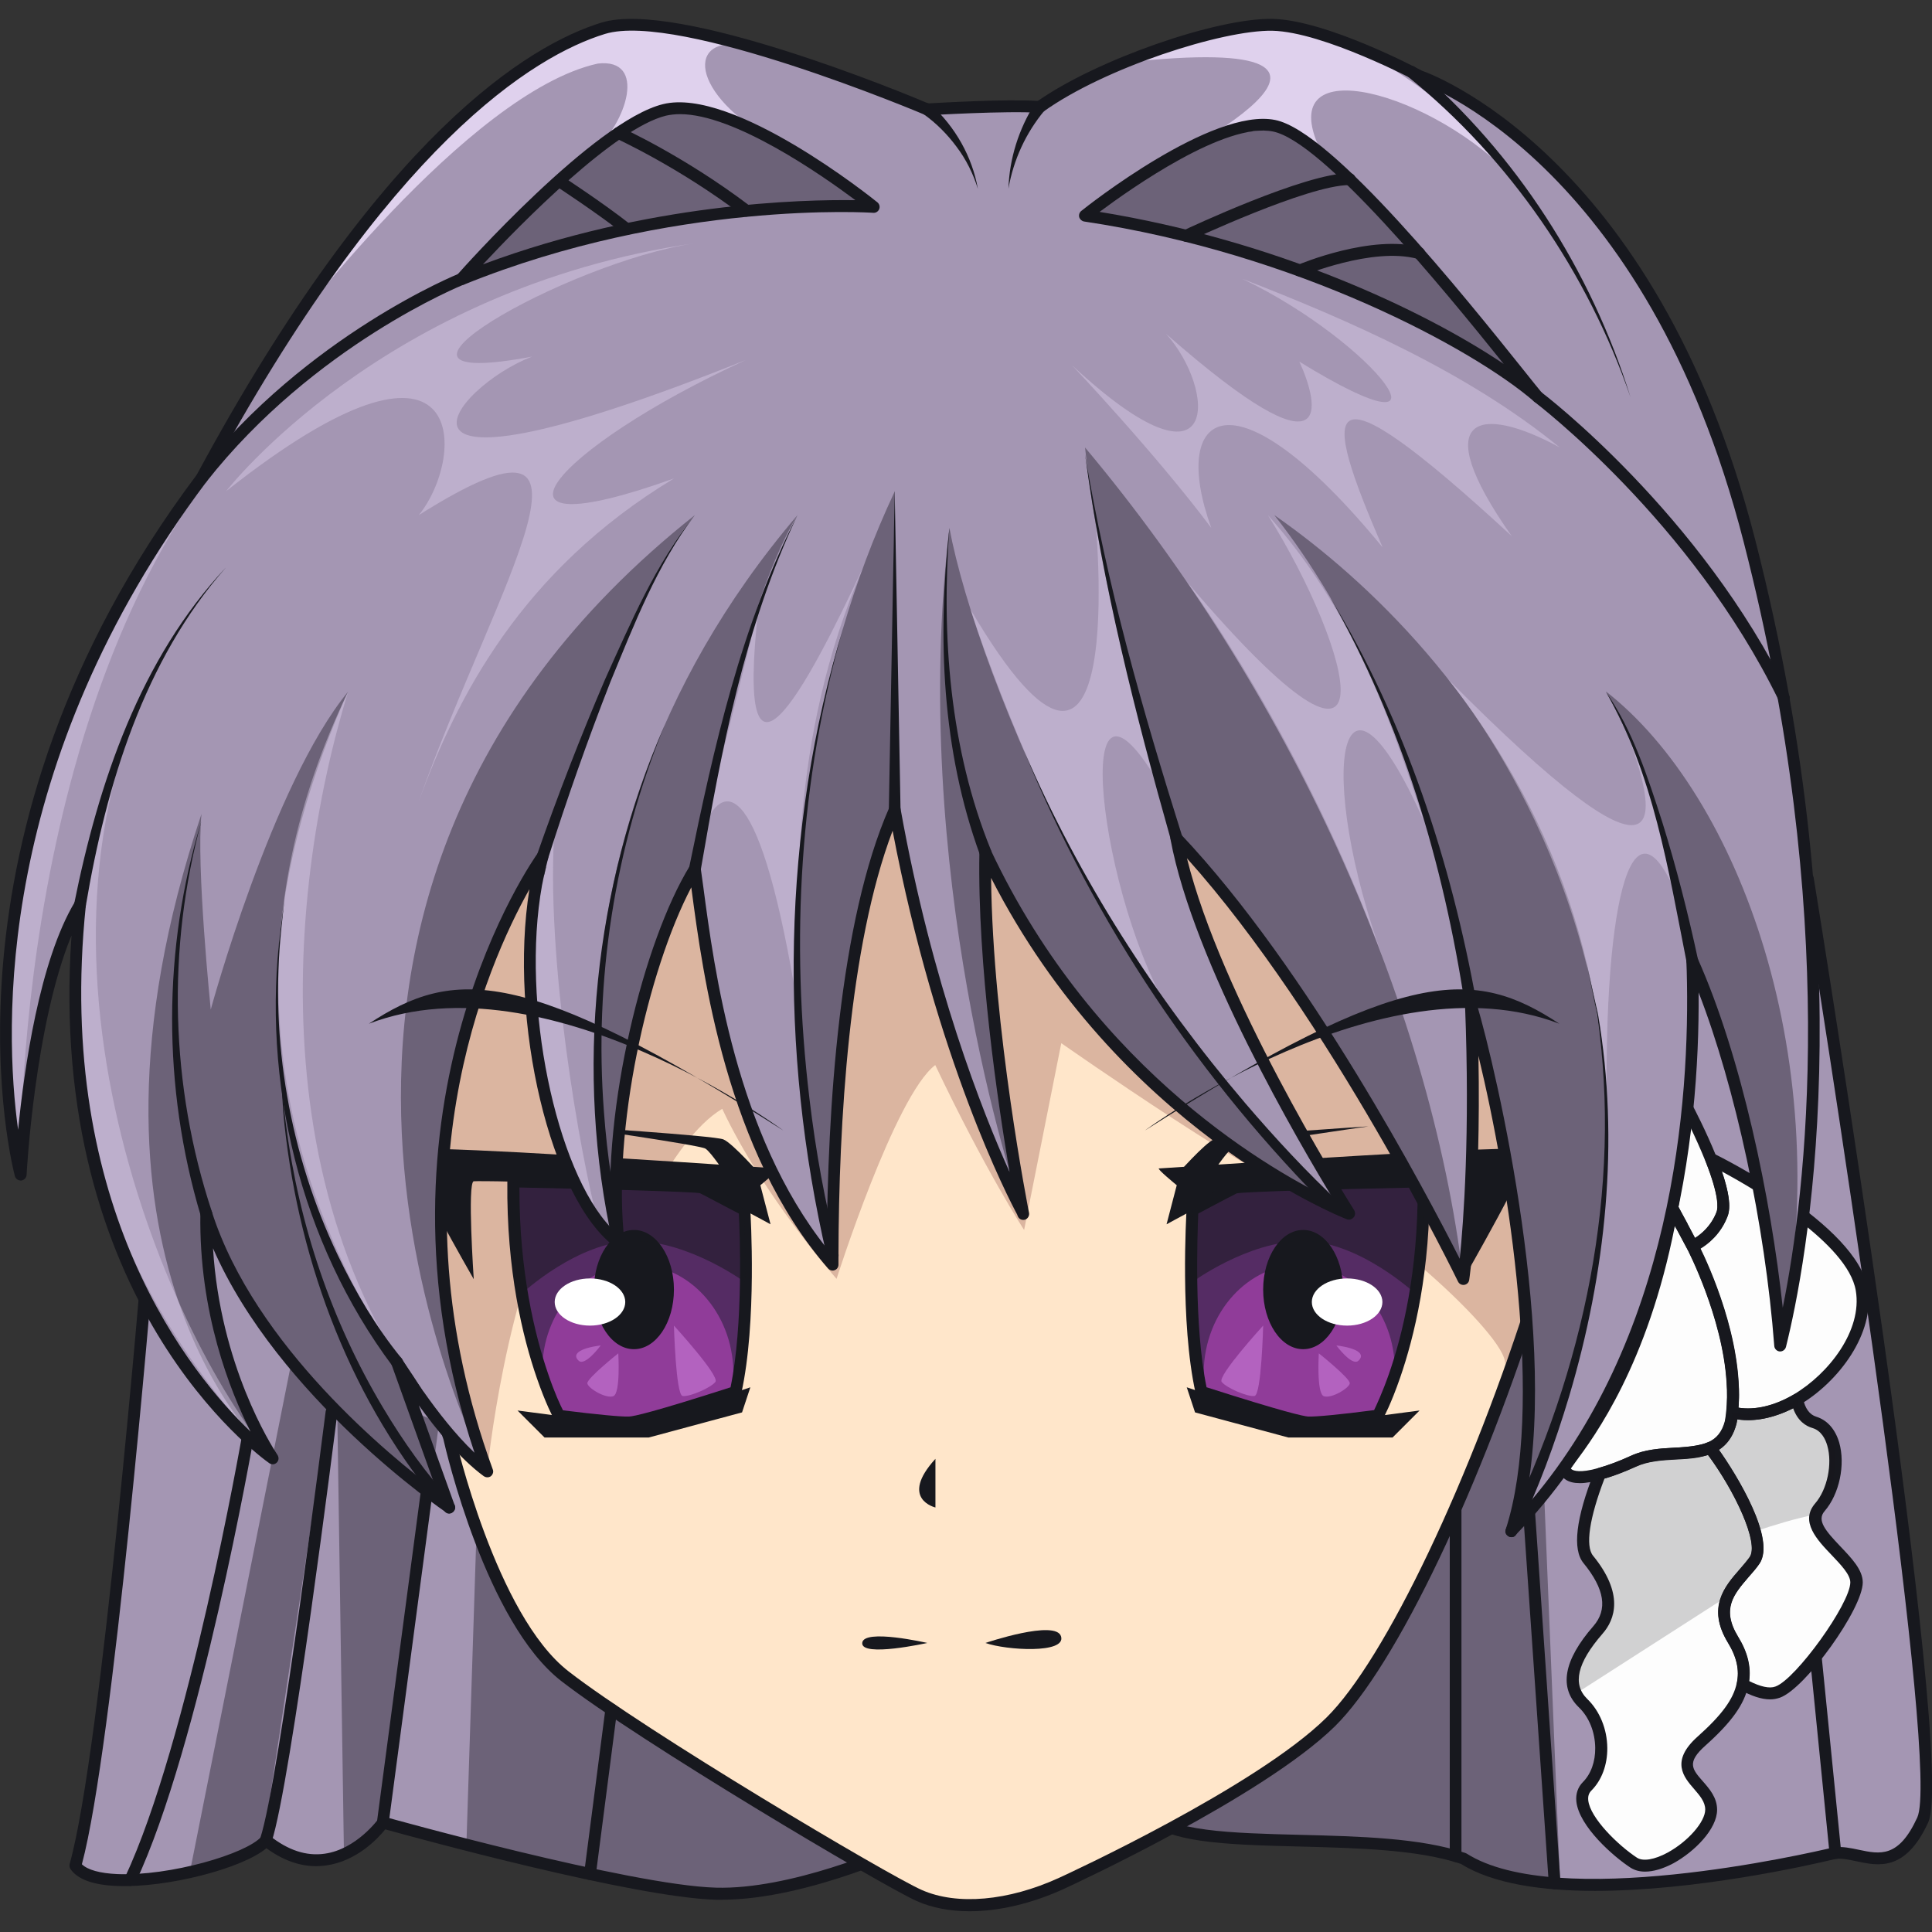 <svg version="1.1" id="Слой_1" xmlns="http://www.w3.org/2000/svg" xmlns:xlink="http://www.w3.org/1999/xlink" x="0px" y="0px"
	 viewBox="0 0 1024 1024" style="enable-background:new 0 0 1024 1024;" xml:space="preserve"><rect x="0" y="0" width="1024" height="1024" fill="#333333" stroke="none"/><style type="text/css">
	.st0{fill:#A496B3;}
	.st1{fill:#6C6278;}
	.st2{fill:#17181E;}
	.st3{fill:#FFE6CA;}
	.st4{fill:#DBB5A0;}
	.st5{fill:#FDFDFD;}
	.st6{fill:#552C64;}
	.st7{fill:#903C99;}
	.st8{fill:#FFFFFF;}
	.st9{opacity:0.54;fill:#17181E;}
	.st10{fill:#B362BF;}
	.st11{fill:#DFD1ED;}
	.st12{opacity:0.43;fill:#DFD1ED;}
	.st13{opacity:0.19;fill:#17181E;}
</style><g><path class="st0" d="M487.1,975.4c0,0-61.3,29.6-107.8,28.3c-28.8-0.9-89.9-15.2-132.1-26c-20.2-5.2-36.1-9.5-41.9-11.1
		c-1.6-0.4-2.4-0.7-2.4-0.7s-7.8,11.1-20.6,16.8c-10.8,4.8-25.1,5.7-41.4-7.3c-0.4,0.5-0.9,1-1.5,1.5c-6.5,5.8-21.9,11.6-38.8,15.4
		c-25.1,5.6-53.5,6.7-60.7-3.5c17.2-60.7,38.7-323.8,38.7-323.8c31.6-69,166-50.9,166-50.9L378.1,813L487.1,975.4z"/><path class="st0" d="M1019.1,964.6c-14.8,32.3-32,16.2-46.3,17.5c-12.6,3-87.7,20.2-145.8,16.3c-20.3-1.3-38.6-5.3-51.3-13.4
		c-59.9-20.4-184.7,6.5-168.9-40.6c3.3-9.9,18.8-39.9,41.7-80.4c86.2-152.8,276.4-455.8,309.7-398.3
		C958.1,465.7,1033.9,932.3,1019.1,964.6z"/><path class="st1" d="M487.1,975.4c0,0-61.3,29.6-107.8,28.3c-28.8-0.9-89.9-15.2-132.1-26l6-185.9l87.6-5.7l37.2,26.9L487.1,975.4z
		"/><path class="st1" d="M178.6,717.5L139.4,977c-6.5,5.8-21.9,11.6-38.8,15.4l57.7-289.7L178.6,717.5z"/><path class="st1" d="M232.7,754l-27.4,212.7c-1.6-0.4-2.4-0.7-2.4-0.7s-7.8,11.1-20.6,16.8l-3.8-251.4L232.7,754z"/><path class="st1" d="M826.9,998.4c-20.3-1.3-38.6-5.3-51.3-13.4c-59.9-20.4-184.7,6.5-168.9-40.6c3.3-9.9,18.8-39.9,41.7-80.4
		L824,665.1l-6.8,96.8L826.9,998.4z"/><path class="st2" d="M382.5,1006.9c-1.1,0-2.2,0-3.2,0c-43.7-1.3-157.8-32.5-175.1-37.3c-3.8,4.7-15,16.8-31.2,19.1
		c-10.7,1.6-21.4-1.5-31.8-9.1c-12.9,10.8-52.8,21.1-79.3,20c-12.5-0.5-20.7-3.5-24.5-8.9c-0.5-0.8-0.7-1.8-0.5-2.7
		c16.9-59.7,38.4-320.6,38.6-323.2c0-0.4,0.1-0.7,0.3-1.1c32.3-70.3,163.7-53.4,169.3-52.7c0.9,0.1,1.7,0.6,2.2,1.4l242.5,361.2
		c0.5,0.8,0.7,1.7,0.4,2.6c-0.2,0.9-0.8,1.6-1.7,2C486.1,979.4,428.7,1006.9,382.5,1006.9z M202.9,962.8c0.3,0,0.6,0,0.8,0.1
		c1.3,0.4,130.1,36.3,175.7,37.6c39.1,1.1,89.8-20.5,103-26.5L242.8,617.2c-14.2-1.6-132.1-13.1-161.1,48.7
		c-1.4,16.8-21.6,260-38.3,322.2c3.1,3,9.6,4.8,18.8,5.2c27.7,1.2,68.5-10.7,76.4-19.9c1.1-1.3,3-1.5,4.4-0.4
		c9.7,7.7,19.4,10.9,29.1,9.5c16.9-2.4,28.2-18.2,28.4-18.3C201,963.3,201.9,962.8,202.9,962.8z"/><path class="st2" d="M845.3,1002.2c-27.9,0-54-3.7-71-14.3c-22.7-7.6-54.6-8.4-85.5-9.2c-39.2-1-73.1-1.8-83.4-16.5
		c-3.5-5.1-4.1-11.4-1.6-18.8c14.5-43.1,266.4-480.5,340.6-487.9c7.1-0.7,12.8,2.3,16.5,8.6c0.2,0.3,0.3,0.7,0.4,1.1
		c3.1,19.1,75.8,467.8,60.7,500.7c-12,26.2-26.5,23.1-38.1,20.6c-3.8-0.8-7.5-1.6-10.7-1.3C957.2,989.1,898.1,1002.2,845.3,1002.2z
		 M946.4,461.7c-0.5,0-0.9,0-1.4,0.1c-69.8,7-321,441.3-335.3,483.6c-1.9,5.5-1.6,9.8,0.8,13.2c8.5,12.1,42.5,13,78.4,13.9
		c31.5,0.8,64.1,1.6,87.7,9.6c0.2,0.1,0.5,0.2,0.7,0.3c47.8,30.4,179.8,0.3,194.7-3.3c4.7-0.5,8.9,0.4,13.1,1.3
		c11.4,2.4,21.2,4.5,31.1-17.1c11.8-25.8-40-366.5-61.1-496.5C953,463.4,950.2,461.7,946.4,461.7z"/><path class="st3" d="M238,761.9c0,0,21.5,95.7,61.4,126.6s168.8,107.8,187.7,116.2c18.9,8.4,46.6,6.8,75.4-6.4
		s110.1-53.5,142.5-85.4c32.5-31.9,78.1-128.8,110.1-231.2c32-102.4-15.7-290.5-15.7-290.5L677.8,360l-305.9-9.3
		c0,0-163,53.4-161.5,51.5c1.5-1.9-34.7,82.5-34.7,82.5l27.2,175.7L238,761.9z"/><path class="st4" d="M258.2,780c0,0,9.9-99.4,41.2-149.9c28.7,37,41.7,43.4,35.2,40.2c-6.5-3.2,20.5-66.2,48.2-82.6
		c21.8,46.4,60.6,90.1,60.6,90.1s30.9-97.1,52.3-113.3c26.8,56.4,47.1,87.4,47.1,87.4l19.7-99c0,0,113,79.2,136.2,82.9
		s100.7,72.1,99,87.2c24.4-42.3,48.8-88.6,48.8-88.6l-6.7-112.8l-19.4-58.5L714,398.1l-171.2-28.4l-237.5,2.6l-76.1,33.8l-41.6,84.2
		l15.3,119.5l13.5,89.5L258.2,780z"/><path class="st2" d="M513.9,1013c-10.4,0-19.9-1.8-28-5.4c-18.2-8.1-147.3-84.7-188.4-116.6c-39.8-30.9-61.2-122.3-62.5-128.2
		l-35-101.3l-27.4-176.3c-0.1-0.6,0-1.2,0.2-1.7c13-30.4,32.6-76.4,34.4-81.6c0.1-0.6,0.3-1.1,0.7-1.6c0.7-0.8,1.7-1.2,2.7-1.2
		c8.5-1.9,99.8-31.5,160.4-51.4c0.3-0.1,0.7-0.2,1.1-0.2l305.9,9.3c0.2,0,0.5,0,0.7,0.1l121.7,31.2c1.1,0.3,2,1.2,2.3,2.3
		c0.5,1.9,47.5,190.2,15.6,292.2c-32.8,105-78.4,200.6-110.9,232.5c-38.2,37.4-139.1,84-143.4,86C546.7,1009,529.4,1013,513.9,1013z
		 M179,485.1L206,659.9l35,100.9c0,0.1,0.1,0.2,0.1,0.3c0.2,0.9,21.7,95,60.3,124.8c40.8,31.7,169,107.8,187.1,115.8
		c18.7,8.3,45.9,5.9,72.8-6.4c4.2-1.9,104.3-48.1,141.6-84.8c31.3-30.7,77.3-127.4,109.3-229.9c29.7-95.1-10.6-267.5-15.3-287
		l-119.5-30.6l-305-9.3c-117.3,38.4-150,48.9-159.9,50.8C210.3,412,202,431.3,179,485.1z"/><path class="st5" d="M912.8,643.4c-4.8,12.6-15.8,17-15.8,17s-2.3-4.4-5.5-10.3V650c-1.6-3-3.4-6.3-5.2-9.7l8.2-52.7
		c0,0,6.8,12.9,12.3,26.6C911.4,625.7,914.9,637.7,912.8,643.4z"/><path class="st5" d="M918,748.6c-0.2,1.8-0.4,3.6-0.8,5.4c-1.9,7.3-5.8,11.2-10.9,13.4c-2.1,0.9-4.5,1.5-7,1.9
		c-10.5,1.8-23.3,0.3-33.7,5.1c-6.3,3-12.4,5.3-17.8,6.7c-10.4,3-18.1,2.5-18.9-3.4c7.5-11,41.8-50.2,57.2-137.5
		c1.8,3.4,3.6,6.8,5.2,9.7v0.1c3.1,5.9,5.5,10.3,5.5,10.3s19.1,36.3,21.3,72C918.7,737.8,918.6,743.3,918,748.6z"/><path class="st5" d="M952.3,741.8c-11.2,6.5-23.5,9.6-34.3,6.8c0.6-5.3,0.6-10.7,0.3-16.1c-2.2-35.7-21.3-72-21.3-72
		s11-4.4,15.8-17c2.1-5.7-1.4-17.7-6-29.1c0,0,74.4,36.5,79.9,69.2C990.4,704.7,973.3,729.4,952.3,741.8z"/><path class="st5" d="M915.7,846c-2.8,6.1-3.1,13.4,2.8,23c5.3,8.7,6.7,16.4,5.1,23.7c-2.1,10.2-10.2,19.7-21.7,30
		c-19.7,17.6,5.1,22.3,5.1,36.4s-29.3,35.8-41.1,28.2c-11.7-7.7-35.2-30-24.6-40.5c10.5-10.5,10-32.3-2.1-44c-1.7-1.7-3-3.4-3.9-5.2
		c-5.3-10.9,3.3-23.9,11.7-33.6c9.8-11.2,5.5-24.6-5.1-37.5c-6.6-8.1,0.2-30.1,6.2-45.3c5.3-1.4,11.4-3.8,17.8-6.7
		c10.4-4.8,23.2-3.3,33.7-5.1c2.4-0.4,4.8-1,7-1.9c12.6,16.4,30.8,49.4,23.5,59.7C925.5,833.3,919,838.9,915.7,846z"/><path class="st5" d="M983.9,838.8c0,12.9-30.1,54-41.8,58.1c-5.3,1.9-12.4-0.8-18.5-4.2c1.6-7.3,0.2-15.1-5.1-23.7
		c-12.7-20.8,3.1-30.2,11.4-41.9c2.3-3.3,2.1-8.8,0.3-15.3c-3.9-14.2-15.2-33.2-23.7-44.4c5-2.1,9-6.1,10.9-13.4
		c0.3-1.8,0.6-3.6,0.8-5.4c10.8,2.8,23.1-0.3,34.3-6.8c1.1,5.5,3.8,10.5,9.3,12.2c14.6,4.5,14.1,32,2.9,45c-1.1,1.3-1.8,2.5-2.1,3.8
		C959,814.5,983.9,827.2,983.9,838.8z"/><path class="st2" d="M897,663.5c-1.1,0-2.2-0.6-2.8-1.7l-5.5-10.3c-0.1-0.1-0.1-0.2-0.2-0.3c-1-1.8-2-3.7-3.1-5.7l-2-3.7
		c-0.3-0.6-0.4-1.3-0.3-2l8.2-52.7c0.2-1.3,1.2-2.4,2.6-2.6c1.4-0.2,2.7,0.4,3.3,1.6c0.1,0.1,7,13.2,12.5,26.9
		c6.2,15.4,8.1,25.7,6,31.4c0,0,0,0,0,0c-5.2,13.8-17,18.6-17.5,18.8C897.8,663.5,897.4,663.5,897,663.5z M894.5,649l3.8,7.2
		c3.2-2,8.6-6.3,11.5-13.9c0.7-1.9,1.5-8.3-5.9-26.9c-2.6-6.5-5.5-12.8-7.8-17.6l-6.5,41.9l1.5,2.8c1.1,2.1,2.2,4.1,3.2,5.9
		C894.4,648.7,894.4,648.8,894.5,649z M912.8,643.4L912.8,643.4L912.8,643.4z"/><path class="st2" d="M837.4,786.1c-3.2,0-5.7-0.6-7.6-1.9c-2.1-1.4-3.4-3.4-3.7-6c-0.1-0.8,0.1-1.6,0.5-2.2
		c0.8-1.1,1.8-2.6,3.1-4.3c10.9-14.8,39.9-54.2,53.6-131.9c0.2-1.3,1.3-2.3,2.6-2.6c1.3-0.2,2.6,0.4,3.3,1.6l2,3.8
		c1.1,2.1,2.2,4.1,3.2,5.9c0.1,0.1,0.1,0.3,0.2,0.4l5.3,10c0.8,1.5,19.4,37.3,21.6,73.3c0.4,5.7,0.3,11.3-0.3,16.7
		c-0.2,1.9-0.5,3.8-0.8,5.6c-2,7.8-6.3,13-12.7,15.7c-2.6,1.2-5.5,1.8-7.6,2.1c-3.8,0.7-8,0.9-12,1.1c-7.2,0.4-14.7,0.9-20.9,3.8
		c-6.7,3.1-12.8,5.4-18.3,6.9C844.4,785.4,840.6,786.1,837.4,786.1z M832.6,778.3c0.2,0.3,0.4,0.5,0.6,0.6c0.8,0.5,4.1,2,14-0.8
		c5.1-1.4,11-3.6,17.3-6.5c7.3-3.4,15.4-3.9,23.2-4.3c4-0.2,7.8-0.5,11.2-1.1c2.7-0.5,4.6-1,6.2-1.7c4.7-2,7.6-5.6,9.1-11.3
		c0.3-1.5,0.5-3.2,0.7-4.9c0,0,0,0,0,0c0.5-5,0.6-10.2,0.2-15.6c-2.1-34.6-20.7-70.4-20.9-70.8l-5.5-10.3c-0.1-0.1-0.1-0.2-0.2-0.3
		c-0.3-0.5-0.6-1-0.8-1.5c-14.5,73.4-42.3,111.2-53.1,125.7C833.9,776.5,833.2,777.5,832.6,778.3z"/><path class="st2" d="M926.5,752.7c-3.2,0-6.3-0.4-9.2-1.1c-1.5-0.4-2.5-1.8-2.3-3.4c0.5-5,0.6-10.2,0.2-15.6
		c-2.1-34.6-20.7-70.4-20.9-70.8c-0.4-0.8-0.5-1.7-0.2-2.5c0.3-0.8,1-1.5,1.8-1.8c0.1,0,9.8-4.1,14-15.2c0.7-1.9,1.5-8.2-5.9-26.9
		c-0.5-1.2-0.2-2.6,0.8-3.5c1-0.9,2.4-1.1,3.5-0.5c3.1,1.5,75.9,37.6,81.6,71.5c4.1,23.8-15.5,49.5-35.9,61.6c0,0,0,0,0,0
		C944.6,749.9,935.1,752.7,926.5,752.7z M921.4,746.1c8.8,1.4,19.1-1,29.3-7c18.6-11,36.5-34,32.9-55.1c-4.3-24.9-52.5-53.1-71-63.1
		c3.8,11.2,4.9,18.9,3.1,23.7c-3.6,9.6-10.5,14.9-14.5,17.3c4.5,9.3,18.3,39.8,20.2,70.5C921.8,736.9,921.8,741.6,921.4,746.1z
		 M952.3,741.8L952.3,741.8L952.3,741.8z"/><path class="st2" d="M871.9,992c-2.9,0-5.5-0.7-7.7-2.1c-8.8-5.7-27.3-21.8-28.7-35.1c-0.4-4,0.8-7.6,3.5-10.3
		c4.2-4.2,6.6-10.8,6.5-18.1c-0.1-8.3-3.2-16.2-8.6-21.4c-10.8-10.4-8.2-25,7.6-43.1c7.7-8.8,6-19.7-5.2-33.4
		c-6-7.3-4.1-23.6,5.7-48.5c0.4-0.9,1.1-1.6,2.1-1.9c5-1.4,11-3.6,17.3-6.5c7.3-3.4,15.4-3.9,23.2-4.3c4-0.2,7.8-0.5,11.2-1.1
		c2.7-0.5,4.6-1,6.2-1.7c1.3-0.6,2.9-0.2,3.8,1c7.5,9.8,33.5,49.3,23.6,63.4c-1.7,2.5-3.8,4.8-5.8,7.1c-7.7,9-14.4,16.7-5.5,31.4
		c5.5,9.1,7.3,17.6,5.5,26.1c-2.1,9.8-8.8,19.3-22.7,31.7c-10.1,9-7,12.5-1.3,19c3.5,4,7.5,8.6,7.5,15c0,10.2-11.9,22.2-23.2,28.4
		C881.4,990.5,876.3,992,871.9,992z M850.4,783.7c-8,20.9-10.2,35.7-6.1,40.8c16.5,20.2,11.8,33.8,5,41.5c-13.4,15.4-16,26.7-8,34.5
		c6.6,6.4,10.5,15.9,10.6,25.9c0.1,9-3,17.2-8.4,22.6c-1.4,1.4-1.9,3-1.7,5.2c1,9.4,15.9,23.9,25.8,30.4c3.2,2.1,9.3,1.1,16.3-2.7
		c10.8-5.9,19.9-16.3,19.9-22.8c0-4.1-2.9-7.4-5.9-10.9c-5.4-6.2-12.8-14.7,1.9-27.8c12.8-11.4,19-19.9,20.7-28.3
		c1.5-6.8,0-13.8-4.7-21.5c-11.3-18.6-1.7-29.8,6.1-38.7c2-2.3,3.8-4.4,5.4-6.6c0,0,0,0,0,0c5.1-7.2-7.5-34.5-22-54.1
		c-1.9,0.6-3.8,1-5.3,1.3c-3.8,0.7-8,0.9-12,1.1c-7.2,0.4-14.7,0.9-20.9,3.8C861.1,780.1,855.4,782.3,850.4,783.7z"/><path class="st2" d="M938.2,900.7c-4.5,0-9.8-1.7-16.1-5.2c-1.2-0.7-1.8-2.1-1.5-3.4c1.5-6.8,0-13.8-4.7-21.4
		c-11.3-18.6-1.7-29.8,6.1-38.7c2-2.3,3.8-4.4,5.4-6.6c5.3-7.5-8.3-36.2-23.4-56c-0.6-0.8-0.8-1.8-0.5-2.7c0.2-0.9,0.9-1.7,1.8-2.1
		c4.7-2,7.6-5.6,9.1-11.3c0.3-1.5,0.5-3.2,0.7-4.9c0.1-0.9,0.6-1.7,1.3-2.3c0.8-0.5,1.7-0.7,2.6-0.5c9.3,2.4,20.6,0.1,31.9-6.5
		c0.9-0.5,1.9-0.6,2.9-0.2c0.9,0.4,1.6,1.2,1.8,2.2c1.1,5.4,3.5,8.7,7.1,9.8c5.8,1.8,10,6.6,12.1,13.6c3.4,11.8,0.1,27.4-7.7,36.4
		c-4.3,4.9,0.4,10.4,8.5,18.9c5.7,6,11.7,12.2,11.7,18.9c0,14-30.4,56.3-43.9,61.1C941.6,900.4,940,900.7,938.2,900.7z M927.1,891
		c6,3,10.8,4.1,13.9,2.9c10.8-3.8,39.7-44,39.7-55.2c0-4.2-5.1-9.4-9.9-14.5c-7.6-7.9-17-17.8-8.7-27.4c6.4-7.4,9.2-20.9,6.4-30.6
		c-1-3.5-3.2-7.9-7.8-9.3c-3.5-1-7.9-3.7-10.3-10.5c-10.3,5.2-20.5,7.3-29.6,5.9c-0.1,0.7-0.2,1.5-0.4,2.2
		c-1.6,6.3-4.7,10.9-9.3,13.9c9.3,13.1,30.5,47.5,21.4,60.5c-1.7,2.5-3.8,4.8-5.8,7.1c-7.7,9-14.4,16.7-5.5,31.4
		C926.3,875.6,928.2,883.4,927.1,891z"/><g><g><path class="st6" d="M754.6,626.3c0.6,47.1-8.2,82.3-15.4,102.9c-4.8,13.8-8.8,21.2-8.8,21.2c-14.7,1.9-32.3,3.8-37.2,3.6
				c-6.5-0.4-38-10.3-54.3-15.5c-0.8-0.3-1.4-0.5-2.1-0.7c-8.4-37.7-4.7-96.4-4.7-96.4v-0.1c9.4-5,20.6-10.9,22.5-11.7
				C657.3,628.5,720.6,626.9,754.6,626.3z"/><path class="st7" d="M739.2,729.2c-4.8,13.8-8.8,21.2-8.8,21.2c-14.7,1.9-32.3,3.8-37.2,3.6c-6.5-0.4-38-10.3-54.3-15.5
				c-0.8-4.6-1.1-9.5-0.8-14.4c1.9-31.3,26-55.4,53.9-53.8C719.7,671.9,740.7,698.3,739.2,729.2z"/><path class="st2" d="M775.6,678c0,0,3.5-51.4,0-51.9c-0.9-0.1-9.2-0.1-21,0.2c-34,0.6-97.3,2.2-99.9,3.3
				c-1.9,0.8-13.1,6.8-22.5,11.7v0.1c-7.5,4-13.9,7.5-13.9,7.5l5.4-20.7c0,0-10.9-8.9-9.4-8.9c0.3,0,10.5-0.7,26.2-1.7
				c28.1-1.9,73.8-4.8,110.7-6.8c32.3-1.7,58-2.6,59-1.4C813.1,612.8,775.6,678,775.6,678z"/><path class="st2" d="M725.3,597c0,0-77,4.9-81.9,6.9c-4.9,2-19.7,18.8-19.7,18.8h18.3c0,0,7.9-12,10.9-13.9
				C655.7,606.9,725.3,597,725.3,597z"/><path class="st2" d="M752.4,747.6l-14.3,14.3h-55.3l-33.4-9l-16-4.3l-4.4-13.3c0,0,3,1,7.8,2.6c15.5,5,49.5,15.8,56.3,16.2
				c5,0.3,22.5-1.7,37.2-3.6C742.3,748.9,752.4,747.6,752.4,747.6z"/><ellipse class="st2" cx="690.7" cy="683.5" rx="21.2" ry="31.6"/><ellipse class="st8" cx="714" cy="690.1" rx="18.7" ry="12.5"/><path class="st2" d="M694.1,757.1c-0.4,0-0.8,0-1.1,0c-5-0.3-23.5-5.6-55.1-15.7l-2-0.7c-1.1-0.3-1.9-1.2-2.2-2.3
				c-8.4-37.7-4.9-94.9-4.8-97.3c0.1-1.1,0.7-2.1,1.7-2.6l6.3-3.3c9.3-4.9,15-7.9,16.5-8.6c4.3-1.8,100.1-3.5,101.1-3.5
				c0.9,0,1.6,0.3,2.2,0.9c0.6,0.6,0.9,1.4,1,2.2c0.6,47.2-8.2,82.6-15.6,104c-4.8,13.9-8.8,21.3-9,21.6c-0.5,0.9-1.4,1.5-2.4,1.6
				C723.9,754.4,701.9,757.1,694.1,757.1z M639.5,735.3l0.4,0.1c40.6,13,50.9,15.2,53.4,15.4c3.8,0.2,17.4-1.1,35-3.4
				c1.3-2.7,4.4-9.3,7.9-19.3c7.1-20.4,15.4-54,15.2-98.7c-37,0.7-91.8,2.2-95.9,3.1c-1.1,0.5-8.9,4.6-15.7,8.2l-4.7,2.5
				C634.7,653.5,632.7,702.2,639.5,735.3z"/><path class="st9" d="M631.4,679.9c0,0,29.7-22.1,59.3-22.1s59.4,27.8,59.4,27.8s7.2-45.4,4.5-59.4c-22.7-1.7-108.3,2.3-108.3,2.3
				l-14.2,12.7L631.4,679.9z"/><path class="st10" d="M669.5,702.6c0,0-24.3,26.6-22,29.8c2.3,3.1,13.8,8.1,17.4,7.5C668.6,739.4,669.5,702.6,669.5,702.6z"/><path class="st10" d="M699,717.3c0,0-1.3,21.1,2.6,22.7c3.9,1.5,13.5-4.2,13.8-6.8S699,717.3,699,717.3z"/><path class="st10" d="M708.3,713.1c0,0,8.3,11.3,11.7,8.1C723.4,718.1,720.6,714.7,708.3,713.1z"/></g><g><path class="st6" d="M272.1,626.3c-0.6,47.1,8.2,82.3,15.4,102.9c4.8,13.8,8.8,21.2,8.8,21.2c14.7,1.9,32.3,3.8,37.2,3.6
				c6.5-0.4,38-10.3,54.3-15.5c0.8-0.3,1.4-0.5,2.1-0.7c8.4-37.7,4.7-96.4,4.7-96.4v-0.1c-9.4-5-20.6-10.9-22.5-11.7
				C369.5,628.5,306.1,626.9,272.1,626.3z"/><path class="st7" d="M287.5,729.2c4.8,13.8,8.8,21.2,8.8,21.2c14.7,1.9,32.3,3.8,37.2,3.6c6.5-0.4,38-10.3,54.3-15.5
				c0.8-4.6,1.1-9.5,0.8-14.4c-1.9-31.3-26-55.4-53.9-53.8C307,671.9,286,698.3,287.5,729.2z"/><path class="st2" d="M251.1,678c0,0-3.5-51.4,0-51.9c0.9-0.1,9.2-0.1,21,0.2c34,0.6,97.3,2.2,99.9,3.3
				c1.9,0.8,13.1,6.8,22.5,11.7v0.1c7.5,4,13.9,7.5,13.9,7.5l-5.4-20.7c0,0,10.9-8.9,9.4-8.9c-0.3,0-10.5-0.7-26.2-1.7
				c-28.1-1.9-73.8-4.8-110.7-6.8c-32.3-1.7-58-2.6-59-1.4C213.6,612.8,251.1,678,251.1,678z"/><path class="st2" d="M301.5,597c0,0,77,4.9,81.9,6.9c4.9,2,19.7,18.8,19.7,18.8h-18.3c0,0-7.9-12-10.9-13.9
				C371,606.9,301.5,597,301.5,597z"/><path class="st2" d="M274.3,747.6l14.3,14.3h55.3l33.4-9l16-4.3l4.4-13.3c0,0-3,1-7.8,2.6c-15.5,5-49.5,15.8-56.3,16.2
				c-5,0.3-22.5-1.7-37.2-3.6C284.4,748.9,274.3,747.6,274.3,747.6z"/><ellipse class="st2" cx="336" cy="683.5" rx="21.2" ry="31.6"/><ellipse class="st8" cx="312.7" cy="690.1" rx="18.7" ry="12.5"/><path class="st2" d="M332.6,757.1c-7.8,0-29.8-2.7-36.7-3.6c-1-0.1-1.9-0.7-2.4-1.6c-0.2-0.3-4.2-7.7-9-21.6
				c-7.4-21.4-16.1-56.8-15.6-104c0-0.8,0.4-1.6,1-2.2c0.6-0.6,1.4-0.9,2.2-0.9c1,0,96.8,1.7,101.1,3.5c1.6,0.7,7.3,3.7,16.6,8.6
				l6.2,3.3c1,0.5,1.7,1.6,1.7,2.8c0.1,2.3,3.6,59.4-4.8,97.1c-0.2,1.1-1.1,2-2.2,2.3l-2,0.7c-31.6,10.1-50.1,15.4-55.1,15.7
				C333.4,757.1,333,757.1,332.6,757.1z M298.4,747.5c17.6,2.2,31.2,3.5,35,3.3c2.5-0.1,12.8-2.3,53.5-15.4l0.3-0.1
				c6.9-33.3,4.9-82.4,4.4-92.1l-4.6-2.4c-6.9-3.6-14.7-7.8-16.1-8.4c-3.8-0.8-58.5-2.3-95.6-3c-0.1,44.7,8.2,78.3,15.2,98.7
				C293.9,738.2,297,744.8,298.4,747.5z"/><path class="st9" d="M395.3,679.9c0,0-29.7-22.1-59.3-22.1s-59.4,27.8-59.4,27.8s-7.2-45.4-4.5-59.4
				c22.7-1.7,108.3,2.3,108.3,2.3l14.2,12.7L395.3,679.9z"/><path class="st10" d="M357.2,702.6c0,0,24.3,26.6,22,29.8c-2.3,3.1-13.8,8.1-17.4,7.5C358.2,739.4,357.2,702.6,357.2,702.6z"/><path class="st10" d="M327.7,717.3c0,0,1.3,21.1-2.6,22.7c-3.9,1.5-13.5-4.2-13.8-6.8S327.7,717.3,327.7,717.3z"/><path class="st10" d="M318.4,713.1c0,0-8.3,11.3-11.7,8.1C303.3,718.1,306.2,714.7,318.4,713.1z"/></g><path class="st2" d="M495.8,773.2V799C495.8,799,476.4,794.5,495.8,773.2z"/><path class="st2" d="M491.5,870.8c0,0-33.9-7.8-34.5,0S491.5,870.8,491.5,870.8z"/><path class="st2" d="M522.3,870.8c0,0,37.5-12.7,40.1-3.4C565,876.6,533.3,874.7,522.3,870.8z"/><path class="st0" d="M943.7,713.1c-5-65.7-22.7-150.2-46.7-203.9c0.1,1.7,0.1,3.5,0.2,5.3c1.9,69.4-7.5,206-96.1,297
			c25.2-78.2-7.6-232.2-21.5-278.9c3.8,93.4-4,145.4-4,145.4s-72-149.1-152-233.7c14.4,77.1,89.4,195.4,91.7,199.1
			c-3.8-1.5-127-51.1-193-191.5c-1.4,83.3,20.1,191.6,20.1,191.6c-0.1-0.1-0.2-0.4-0.3-0.8c-4.5-8.4-45.2-87.2-67.8-213.5
			c-26.1,59.3-32.7,157.2-33,236v5.1c-57.9-66.3-67.8-172.9-73-209.6c-25.5,41.6-47.7,134.5-40.4,197.9
			c-33.3-24.6-56.3-120.3-43.6-190.3c0.1-0.2,0.1-0.4,0.1-0.6c0.3-1.6,0.6-3.1,1-4.7c0.3-1.6,0.6-3,0.9-4.1c0.7-2.9,1.1-4.5,1.1-4.5
			s-98.5,134.9-29.3,325.4c0.1,0.1,0.1,0.1,0.1,0.2c-13.4-9.9-26.8-26.9-36-40c-0.1-0.1-0.1-0.1-0.2-0.2c-5.7-8-9.7-14.4-11.1-16.9
			c-0.1-0.3-0.3-0.6-0.6-0.9l27.6,77c-3.1-2.1-101.4-70.2-128.7-155.6c-1.2,74.6,32.8,126.1,35.1,129.6
			c-5.1-3.6-123.1-90.9-102-293.4c-26.5,44.1-31.5,143.1-31.5,143.1s-49.2-175.9,95.9-369.1C201.5,78.1,278.8,27.7,319.7,15
			c40.9-12.6,171.9,43,171.9,43s41.9-2.6,59.6-1.3c31.6-22.7,95.1-44.1,123.3-43.5c28.2,0.6,77.9,27.1,77.9,27.1
			s121.8,39.1,175,246.2C980.5,493.5,960.1,647.5,943.7,713.1z"/><path class="st2" d="M219.5,741.6c-6.7-9.5-10.8-16.4-11.3-17.1l5.3-3.4c4,5.9,7.7,11.5,11.2,17L219.5,741.6z"/><path class="st1" d="M109.4,643.4c-1.2,74.6,32.8,126.1,35.1,129.6c-5.2-4.6-116.5-106.7-37.7-341.6
			c-2.9,27.4,4.9,103.7,4.9,103.7s32.5-119.5,72.8-168.5c-34.5,76.4-75.1,216.6,25.8,355.3c0,0.1,0.1,0.1,0.1,0.1l27.6,77
			C234.9,796.9,136.7,728.8,109.4,643.4z"/><path class="st2" d="M288.6,463.5l-6.2-1c0.2-1.5,0.6-3.1,1-4.5l6.1,1.5C289.1,461,288.8,462.2,288.6,463.5z"/><path class="st1" d="M368.3,273c-41.3,49-80.9,181.4-80.9,181.4s-98.5,134.9-29.3,325.4C253.2,770.1,105.9,481.1,368.3,273z"/><path class="st1" d="M368.3,460.6c-25.5,41.6-47.7,134.5-40.4,197.9c0,0-62.5-200.9,94.8-385.5
			C389.8,327.3,368.3,460.6,368.3,460.6z"/><path class="st1" d="M474.3,429.1c-26.1,59.3-32.7,157.2-33,236c0,0-58.1-210.9,33-404.8C472.7,326.1,474.3,429.1,474.3,429.1z"/><path class="st1" d="M522.3,451.8c-1.4,83.3,20.1,191.6,20.1,191.6c-0.1-0.1-0.2-0.4-0.3-0.8c-5.3-13.4-60.3-182.4-38.9-362.8
			c14.6,78.1,94.9,272.2,212.1,363.5C711.4,641.8,588.3,592.3,522.3,451.8z"/><path class="st1" d="M775.6,678c0,0-72-149.1-152-233.7c0,0-38.7-112-48.5-207.1C682.4,365.1,757.9,529.9,775.6,678z"/><path class="st1" d="M801.1,811.5c25.2-78.2-7.6-232.2-21.5-278.9c0,0-21.1-154.2-104.2-259.6C776.3,343.2,932,521.5,801.1,811.5z
			"/><path class="st1" d="M943.7,713.1c-5-65.7-22.7-150.2-46.7-203.9c0,0-10-77.9-45.8-142.7C921.4,421.3,974.6,562.4,943.7,713.1z"/><path class="st1" d="M244.6,147.9c0,0,71.5-80.7,107.6-89.6s110.9,51.4,110.9,51.4S357.6,102.1,244.6,147.9z"/><path class="st1" d="M575.1,114.3c0,0,67.8-54.2,100.3-47.6c32.4,6.5,115.5,113.9,139.8,143.8
			C780.6,180.6,687.1,131.1,575.1,114.3z"/><path class="st11" d="M150.5,179.1c0,0,97-130.1,166.3-145.4c26.4-3.1,15.4,31.7-2.6,46.9c29.1-19.1,47.1-35.8,89-10.1
			c-40.9-26.1-37.7-56.6,0-44.3c-52.4-15.5-82.6-19.9-128.4,11.8S182.8,125.4,150.5,179.1z"/><path class="st11" d="M595.5,33.2c0,0,69.8-29,109.5-13.5s79.6,49.4,98.6,76.2c-42.5-46.7-129.5-71.3-104.1-17
			c-29.2-26.9-87.8,9.8-87.8,9.8S760.5,15.1,595.5,33.2z"/><path class="st12" d="M10.9,622.7c0,0-6.3-268.1,130-406.1C106.8,253.6-28.7,407.6,10.9,622.7z"/><path class="st12" d="M95.2,332.5c0,0-152.5,230.5,49.3,440.4C87.2,706.9-4.7,490.5,95.2,332.5z"/><path class="st12" d="M258.2,780c0,0-188.1-176.3-73.7-413.4C150.8,476.4,135.3,661.4,258.2,780z"/><path class="st12" d="M316.8,647.2c0,0-59.3-99-22.8-209.3C288.8,507.8,307.8,613.2,316.8,647.2z"/><path class="st12" d="M401.9,323c0,0-21.8,90-30,117.9c11.3-29.5,31.3-29.3,51.1,94.1c-0.1-56-5.5-141.7,34.5-234.4
			C427.5,364.8,389.3,436.5,401.9,323z"/><path class="st12" d="M514.5,323.2c0,0,41.1,129.9,107.4,216.1c-38.7-59.7-57.5-210.8-6.1-121.4C595.6,354.3,580.4,273,580.4,273
			S599.9,468.2,514.5,323.2z"/><path class="st12" d="M629.1,308.4c0,0,62.2,84,104.4,200.9c-36.5-99.4-24.2-175.9,21.2-74.1C735.5,376.8,716.3,322.8,672,273
			C715.5,342.3,745.4,445.1,629.1,308.4z"/><path class="st12" d="M767.5,360c0,0,84.1,98.7,84.4,239.2c-2.9-112.1,11.5-190.7,38.9-119.6c-12.7-48.8-19.3-70.3-27.4-88.4
			C879.5,435.7,886.4,479.9,767.5,360z"/><path class="st2" d="M244.6,151c-1,0-2-0.5-2.6-1.3c-0.8-1.2-0.8-2.8,0.2-3.9c2.9-3.3,72.6-81.6,109.2-90.6
			c37.2-9.2,110.5,49.5,113.6,52c1.1,0.9,1.5,2.3,1,3.6c-0.5,1.3-1.8,2.1-3.1,2c-1.1-0.1-106.1-6.9-217.1,38.1
			C245.4,151,245,151,244.6,151z M360.4,60.5c-2.6,0-5.1,0.3-7.4,0.8c-27.3,6.7-76.7,57.1-97,78.8c87.8-32.7,169.7-34.4,197.4-34
			C435.3,92.6,389.3,60.5,360.4,60.5z"/><path class="st2" d="M815.2,213.6c-0.7,0-1.5-0.3-2.1-0.8c-32.3-27.9-125.5-78.5-238.5-95.4c-1.2-0.2-2.2-1.1-2.6-2.3
			c-0.3-1.2,0.1-2.5,1.1-3.3c2.8-2.3,69.4-55,102.8-48.2c30.3,6.1,99.6,92.5,132.8,134c3.4,4.3,6.4,8,8.8,10.9
			c1,1.3,0.9,3.1-0.3,4.2C816.7,213.3,816,213.6,815.2,213.6z M582.8,112.3c93.8,15.3,171.8,52.1,214.2,80.6
			C764,151.8,700.9,75,674.7,69.7C649.5,64.6,599.7,99.7,582.8,112.3z"/><path class="st2" d="M801.1,814.7c-0.6,0-1.1-0.1-1.6-0.5c-1.3-0.8-1.8-2.3-1.4-3.7c20.6-63.9,1.7-183.9-14.5-250.9
			c1.4,75.7-4.8,118.3-4.9,118.8c-0.2,1.4-1.3,2.4-2.6,2.6c-1.4,0.2-2.7-0.5-3.3-1.7c-0.7-1.4-68-140-143.7-224.4
			c18,72.8,81.2,174.6,88.6,186.5c0.7,1.1,0.7,2.8-0.2,3.8c-0.9,1-2.2,1.5-3.5,1.1c-5.1-2-121.2-48.9-188.7-181
			c0.8,79.9,19.9,176.5,20.1,177.5c0.3,1.5-0.6,3.1-2,3.6c-1.5,0.5-3.1-0.1-3.8-1.5c-0.1-0.2-0.3-0.6-0.5-1.2
			c-4.2-7.8-42.8-81.8-66-203.4c-23.2,61.1-28.5,155.1-28.7,224.9v5.1c0,1.3-0.8,2.5-2,2.9c-1.2,0.5-2.6,0.1-3.5-0.9
			c-53.9-61.7-66.4-155.9-72.4-201.2c0-0.3-0.1-0.5-0.1-0.8c-23,43.8-42.2,128.8-35.4,187.8c0.1,1.2-0.5,2.4-1.5,3.1
			c-1.1,0.6-2.4,0.5-3.4-0.2c-34.3-25.2-56.7-119.9-45.5-189.7c-22.6,40.2-74.2,156.8-19.5,307.3l0,0c0.2,0.4,0.3,0.9,0.3,1.3
			c0,1.2-0.7,2.3-1.7,2.8c-1,0.5-2.3,0.4-3.3-0.3c-12.8-9.4-25.4-25-34.4-37.5l19,53c0.5,1.3,0,2.7-1,3.5c-1.1,0.8-2.6,0.9-3.7,0.1
			c-0.9-0.6-88.8-60.5-123.4-139.9c3.8,61.9,30.8,104.5,34.2,109.6c0.8,1.3,0.7,2.9-0.4,4c-1.1,1.1-2.8,1.2-4,0.3
			c-5-3.5-118.3-85.7-104.8-279.7c-19.5,47.2-23.8,126-23.8,126.9c-0.1,1.5-1.3,2.8-2.8,3c-1.5,0.1-3-0.8-3.4-2.3
			c-0.5-1.8-48-179.6,96.4-371.8C201.9,70.7,280.6,23.8,318.7,12c40.4-12.5,162,38,173.3,42.8c5.7-0.3,41.1-2.4,58.1-1.3
			c31.1-21.8,94.5-44,124.3-43.5c28.6,0.6,77.3,26.4,79.3,27.5c0.7,0.2,123.5,41.8,176.5,248.2c58,226,27.2,384.9,16.4,428.2
			c-0.4,1.5-1.8,2.5-3.3,2.4c-1.5-0.1-2.8-1.4-2.9-2.9c-4.9-64.4-20.6-137.1-40.1-187.4c0.6,74.7-12.7,201-97.2,287.8
			C802.8,814.4,801.9,814.7,801.1,814.7z M779.6,529.5c1.4,0,2.6,0.9,3,2.2c10.8,36.4,44.7,182.7,24.9,268.3
			c79.3-89.5,88.4-216.3,86.5-285.4l-0.2-5.2c-0.1-1.5,1-2.8,2.4-3.2c1.5-0.3,3,0.4,3.6,1.8c23.3,52.2,38.8,127,45.1,185.1
			c12.3-60.8,30.3-207.1-20.7-405.8C872.2,84.5,752.6,43.7,751.4,43.3c-1-0.5-49.9-26.4-77-27c-26.4-0.5-88.9,19.6-121.4,42.9
			c-0.6,0.4-1.3,0.6-2.1,0.6c-17.2-1.2-58.8,1.3-59.2,1.3c-0.5,0-1-0.1-1.4-0.2C489,60.3,359.9,5.9,320.6,18
			c-37.2,11.5-114.2,57.6-211,237.1C-2.9,404.8,2.2,545.1,9.6,598.8c3.2-32.3,11.3-89.5,30.1-120.8c0.8-1.3,2.3-1.8,3.7-1.4
			c1.4,0.5,2.3,1.8,2.1,3.3c-16.7,161,56.2,249.2,87.3,278.9c-10.9-21.6-27.4-63.1-26.6-115.5c0-1.5,1.2-2.8,2.7-3.1
			c1.5-0.2,3,0.7,3.4,2.1c22.8,71.2,94.9,129.9,119.3,148.1l-24.2-67.5c-0.5-1.4,0.1-3.1,1.4-3.8c1.3-0.8,3-0.4,4,0.8
			c0.3,0.4,0.7,1,1,1.7c0.2,0.3,4.1,6.8,10.6,16c0.1,0.1,0.3,0.3,0.4,0.4c6.9,9.8,16.5,22.3,26.7,32
			c-61.6-184.3,32.4-316.3,33.4-317.6c0.9-1.2,2.5-1.6,3.9-1c1.4,0.6,2.1,2.1,1.7,3.6l-1.1,4.5c-0.3,1.4-0.6,2.6-0.9,4
			c-0.4,1.6-0.7,3.1-1,4.7c0,0.1-0.2,0.8-0.2,0.9c-11.3,62.6,7.3,151.4,36.7,181.8c-4.8-63.7,17.2-152.1,41.6-191.9
			c0.7-1.1,2-1.7,3.3-1.4c1.3,0.3,2.3,1.3,2.5,2.6c0.4,2.9,0.9,6.3,1.4,10.1c5.7,43.1,17.3,131,65.4,191.3
			c0.4-73.9,6.6-173.2,33.2-233.7c0.6-1.3,1.8-2,3.2-1.9c1.4,0.2,2.5,1.2,2.7,2.6c16.7,93.2,43.5,160.9,57.8,192.6
			c-6.2-36.4-17.1-109.6-16-169.4c0-1.5,1.1-2.7,2.5-3c1.4-0.3,2.9,0.4,3.5,1.7c55.8,118.8,152,171.7,182.1,185.9
			c-18.7-30.6-74.6-126.1-86.8-191.5c-0.3-1.4,0.4-2.7,1.7-3.4c1.2-0.6,2.7-0.4,3.7,0.6c67.9,71.7,130.5,190.8,147.9,225.1
			c2-19.5,5.5-66,2.8-134.4c-0.1-1.6,1.1-3,2.6-3.2C779.3,529.5,779.5,529.5,779.6,529.5z"/><path class="st2" d="M106.8,256.7c-0.7,0-1.4-0.2-1.9-0.7c-1.4-1.1-1.6-3-0.5-4.4c58.2-74,138.4-106.4,139.2-106.7
			c1.6-0.6,3.4,0.1,4.1,1.8c0.6,1.6-0.2,3.4-1.8,4.1c-0.8,0.3-79.5,32.1-136.6,104.7C108.6,256.3,107.7,256.7,106.8,256.7z"/><path class="st2" d="M945.5,372.9c-1.2,0-2.3-0.6-2.8-1.8C896.4,276.2,814.1,213.6,813.3,213c-1.4-1-1.7-3-0.6-4.4
			c1-1.4,3-1.7,4.4-0.6c0.8,0.6,84.3,64.1,131.2,160.5c0.8,1.6,0.1,3.4-1.4,4.2C946.4,372.8,945.9,372.9,945.5,372.9z"/><path class="st2" d="M493.4,55.5c12.9,11.7,21.9,27.6,24.9,44.6c-2.5-8.1-6.3-15.7-11.3-22.3c-4.8-6.5-10.9-12.7-17.5-17.3
			C486,57.9,490.1,52.6,493.4,55.5L493.4,55.5z"/><path class="st2" d="M553.6,58.6c-9.8,11.7-16.5,26.2-19.1,41.4c0.5-16,5.5-31.7,14.1-45.3c1-1.5,2.9-1.9,4.4-0.9
			C554.6,54.9,554.9,57.2,553.6,58.6L553.6,58.6z"/><path class="st2" d="M39.3,479.1c12.9-64.2,35-130,80.6-178.5c-43.7,49.4-63.6,115.5-74.4,179.4C45,484.2,38.6,483.4,39.3,479.1
			L39.3,479.1z"/><path class="st2" d="M106.4,644.4c-20.3-67.9-20.3-141.6,0.4-209.3c-18.5,67.5-16.5,140.8,5.5,207.1
			C113.9,646.2,107.7,648.6,106.4,644.4L106.4,644.4z"/><path class="st2" d="M208,724c-49-65.6-69.5-150.8-59.3-231.6c0,0,2.1-16.1,2.1-16.1s-1.7,16.1-1.7,16.1
			c-6.2,58.9,4.5,119.6,30,173c9.2,19.3,20.3,38.1,33.6,54.4C215.6,723,210.7,727.5,208,724L208,724z"/><path class="st2" d="M284.5,453.4c11-31.5,23-62.5,36.1-93.1c13.6-30.2,26.8-61.4,47.7-87.3c-20.1,26.5-32.2,58-44.8,88.5
			c-12.1,30.9-23.1,62.2-33.1,93.8C289.2,459.3,283.1,457.4,284.5,453.4L284.5,453.4z"/><path class="st2" d="M365.2,460.1c13.1-63.9,27.5-128.8,57.5-187.1c-28,59-40.3,124.2-51.3,188.1
			C370.8,465.3,364.5,464.3,365.2,460.1L365.2,460.1z"/><path class="st2" d="M471.1,429.1l3.1-168.8l3.1,168.8C477.5,433.3,471.1,433.3,471.1,429.1L471.1,429.1z"/><path class="st2" d="M519.4,453.1c-20.2-55.3-22.6-115.3-16.2-173.3c-4.3,57.3,0.2,117.1,22,170.7
			C527.1,454.3,521.1,457.1,519.4,453.1L519.4,453.1z"/><path class="st2" d="M620.6,445.2c-19-67.2-36.2-135.1-45.5-204.4c11.4,68.8,30.6,136.1,51.5,202.5
			C627.9,447.3,621.8,449.2,620.6,445.2L620.6,445.2z"/><path class="st2" d="M776.5,533c-11.4-75.3-33.6-150-71.5-216.4c39.9,65.7,64.1,140.1,77.7,215.5C783.4,536.3,777,537.3,776.5,533
			L776.5,533z"/><path class="st2" d="M893.9,509.8c-9.6-48.6-17.6-99.8-42.8-143.2c14.4,20.7,22.2,45.2,29.9,69c7.5,24.1,13.7,48.4,19,73.1
			C901,512.8,894.6,514,893.9,509.8L893.9,509.8z"/><path class="st2" d="M235.8,801.2c-49.2-57.2-76.9-130.5-85-204.9c-1.2-10.6-1.4-21.3-2.2-31.9c1,10.6,1.5,21.3,3,31.8
			c6.8,52.7,24.1,104.1,51.3,149.7c10.8,18.1,23.2,35.7,37.4,50.9C243.3,799.7,238.7,804.4,235.8,801.2L235.8,801.2z"/><path class="st2" d="M324.9,659.4c-20.4-91.5-10-189.2,27.4-275c-26.6,64.6-37.5,135.3-32.2,204.9c1.7,23.1,5,46.3,10.9,68.4
			C332.2,661.7,326,663.6,324.9,659.4L324.9,659.4z"/><path class="st2" d="M438.3,666c-25.4-109.4-24.1-225.8,8.7-333.4C423.7,413.4,419,498.8,429,582.1c3.3,27.7,8.2,55.4,15.3,82.2
			C445.6,668.2,439.3,670.1,438.3,666L438.3,666z"/><path class="st2" d="M706.2,642.6C636.3,573,580.2,489.4,542.8,398.1C572,465.9,612.2,528.6,660,584.7
			c15.9,18.6,32.7,36.7,50.5,53.3C713.6,640.7,709.3,645.6,706.2,642.6L706.2,642.6z"/><path class="st2" d="M798.3,810.1c41-83.5,61.8-179.6,48.2-272.3c-1.3-6.4-4.5-22.1-5.9-28.5c1.5,6.6,5,22.2,6.4,28.4
			c11.5,67.4,4.1,137-15.3,202.3c-7.5,25-16.4,49.4-27.9,73C802.1,816.7,796.2,813.9,798.3,810.1L798.3,810.1z"/><path class="st2" d="M395.5,114.8c-0.7,0-1.3-0.2-1.9-0.6c-34.2-25.9-66.7-40.6-67-40.8c-1.6-0.7-2.3-2.6-1.6-4.2
			c0.7-1.6,2.6-2.3,4.2-1.6c0.3,0.1,33.4,15.1,68.2,41.5c1.4,1,1.7,3,0.6,4.4C397.4,114.4,396.5,114.8,395.5,114.8z"/><path class="st2" d="M332.2,124.5c-0.7,0-1.4-0.2-1.9-0.7c-13.7-10.8-35.5-25.1-35.7-25.2c-1.5-0.9-1.9-2.9-0.9-4.3
			c0.9-1.5,2.9-1.9,4.3-0.9c0.2,0.1,22.3,14.6,36.2,25.6c1.4,1.1,1.6,3,0.5,4.4C334,124.1,333.1,124.5,332.2,124.5z"/><path class="st2" d="M628.6,128.1c-1.2,0-2.3-0.7-2.8-1.8c-0.7-1.6-0.1-3.4,1.5-4.2c2.6-1.2,64.4-30.3,87.8-30.3
			c0.1,0,0.2,0,0.3,0c1.7,0,3.1,1.4,3.1,3.2s-1.4,2.8-3.2,3.1c-0.1,0-0.2,0-0.2,0c-21.9,0-84.4,29.4-85.1,29.7
			C629.5,128,629.1,128.1,628.6,128.1z"/><path class="st2" d="M688.8,146.5c-1.2,0-2.4-0.7-2.9-1.9c-0.7-1.6,0.1-3.4,1.7-4.1c1.6-0.7,39.5-16.5,65.4-9.4
			c1.7,0.5,2.7,2.2,2.2,3.9c-0.5,1.7-2.2,2.7-3.9,2.2c-23.8-6.5-60.9,9-61.3,9.1C689.6,146.4,689.2,146.5,688.8,146.5z"/><path class="st2" d="M750,35.6c53.7,45.9,93.2,107.6,114.2,174.9c-22.7-65.8-63.7-126.1-118-169.9C742.8,38.2,746.7,32.9,750,35.6
			L750,35.6z"/><path class="st12" d="M119.9,260.3c0,0,82.9-107.4,248.4-131.4c-68.3,10.2-189.2,79.5-86.2,60.1c-42.1,15.7-99.2,86.9,113.2,1.8
			c-102.7,47.1-149.1,102.5-38.1,62.8c-81.2,49-115.2,116.5-135.2,171c41-115.5,111.5-221.9,0-151.6
			C247.4,241.6,249.3,157.9,119.9,260.3z"/><path class="st12" d="M568.2,193.6c0,0,44.2,46.7,73.8,86.2c-22.2-61.2,10.7-87.2,90.8,10.3c-32.6-75.3-35.8-102.1,68.4-6
			c-45.5-64.7-16.6-69.9,25.4-47c-48.7-39.9-111.9-67.5-168.1-89.3c70.4,33.7,120.4,99.3,30.2,43.9c10.6,23.1,19.8,64.7-70.7-14.8
			C644.7,206.5,647.8,267.5,568.2,193.6z"/><path class="st2" d="M606.8,599.2c0,0,125.6-92.7,219.7-56.6C781.4,512.9,744.4,511.7,606.8,599.2z"/><path class="st2" d="M415.2,599.2c0,0-125.6-92.7-219.7-56.6C240.6,512.9,277.6,511.7,415.2,599.2z"/></g><path class="st13" d="M929.9,827.1c-4.4,6.3-10.9,11.9-14.2,18.9l-80.4,51.6c-5.3-10.9,3.3-23.9,11.7-33.6
		c9.8-11.2,5.5-24.6-5.1-37.5c-6.6-8.1,0.2-30.1,6.2-45.3c5.3-1.4,11.4-3.8,17.8-6.7c10.4-4.8,23.2-3.3,33.7-5.1
		c2.4-0.4,4.8-1,7-1.9C919,783.7,937.2,816.7,929.9,827.1z"/><path class="st13" d="M964.5,798.9c-1.1,1.3-1.8,2.5-2.1,3.8c-10.5,2-22.4,5.7-32.3,9c-3.9-14.2-15.2-33.2-23.7-44.4
		c5-2.1,9-6.1,10.9-13.4c0.3-1.8,0.6-3.6,0.8-5.4c10.8,2.8,23.1-0.3,34.3-6.8c1.1,5.5,3.8,10.5,9.3,12.2
		C976.3,758.4,975.7,786,964.5,798.9z"/><path class="st2" d="M69,999.6c-0.4,0-0.9-0.1-1.3-0.3c-1.6-0.7-2.2-2.6-1.5-4.2c33.6-71.6,61.7-232.2,62-233.8
		c0.3-1.7,1.9-2.8,3.6-2.6c1.7,0.3,2.9,1.9,2.6,3.6c-0.3,1.6-28.5,163.1-62.5,235.4C71.3,998.9,70.2,999.6,69,999.6z"/><path class="st2" d="M140.9,978.6c-0.3,0-0.7-0.1-1-0.2c-1.6-0.5-2.5-2.3-2-4c10.3-31,34.4-224.3,34.7-226.3c0.2-1.7,1.8-3,3.5-2.7
		c1.7,0.2,2.9,1.8,2.7,3.5c-1,8-24.5,195.9-34.9,227.5C143.5,977.7,142.2,978.6,140.9,978.6z"/><path class="st2" d="M202.9,969.1c-0.1,0-0.3,0-0.4,0c-1.7-0.2-2.9-1.8-2.7-3.5l23.1-174.1c0.2-1.7,1.8-2.9,3.5-2.7
		c1.7,0.2,2.9,1.8,2.7,3.5L206,966.4C205.8,968,204.5,969.1,202.9,969.1z"/><path class="st2" d="M312.7,996.4c-0.1,0-0.3,0-0.4,0c-1.7-0.2-2.9-1.8-2.7-3.5l11.3-87.3c0.2-1.7,1.8-2.9,3.5-2.7
		c1.7,0.2,2.9,1.8,2.7,3.5l-11.3,87.3C315.6,995.3,314.3,996.4,312.7,996.4z"/><path class="st2" d="M771.5,986.9c-1.7,0-3.1-1.4-3.1-3.1V799c0-1.7,1.4-3.1,3.1-3.1c1.7,0,3.1,1.4,3.1,3.1v184.7
		C774.7,985.5,773.3,986.9,771.5,986.9z"/><path class="st2" d="M824,1001.4c-1.6,0-3-1.3-3.1-2.9l-13.6-196.7c-0.1-1.7,1.2-3.2,2.9-3.4c1.7-0.1,3.2,1.2,3.4,2.9L827.1,998
		c0.1,1.7-1.2,3.2-2.9,3.4C824.1,1001.4,824,1001.4,824,1001.4z"/><path class="st2" d="M972.8,985.3c-1.6,0-3-1.2-3.1-2.8l-10.4-104.1c-0.2-1.7,1.1-3.3,2.8-3.4c1.8-0.1,3.3,1.1,3.4,2.8l10.4,104.1
		c0.2,1.7-1.1,3.3-2.8,3.4C973,985.3,972.9,985.3,972.8,985.3z"/></g></svg>